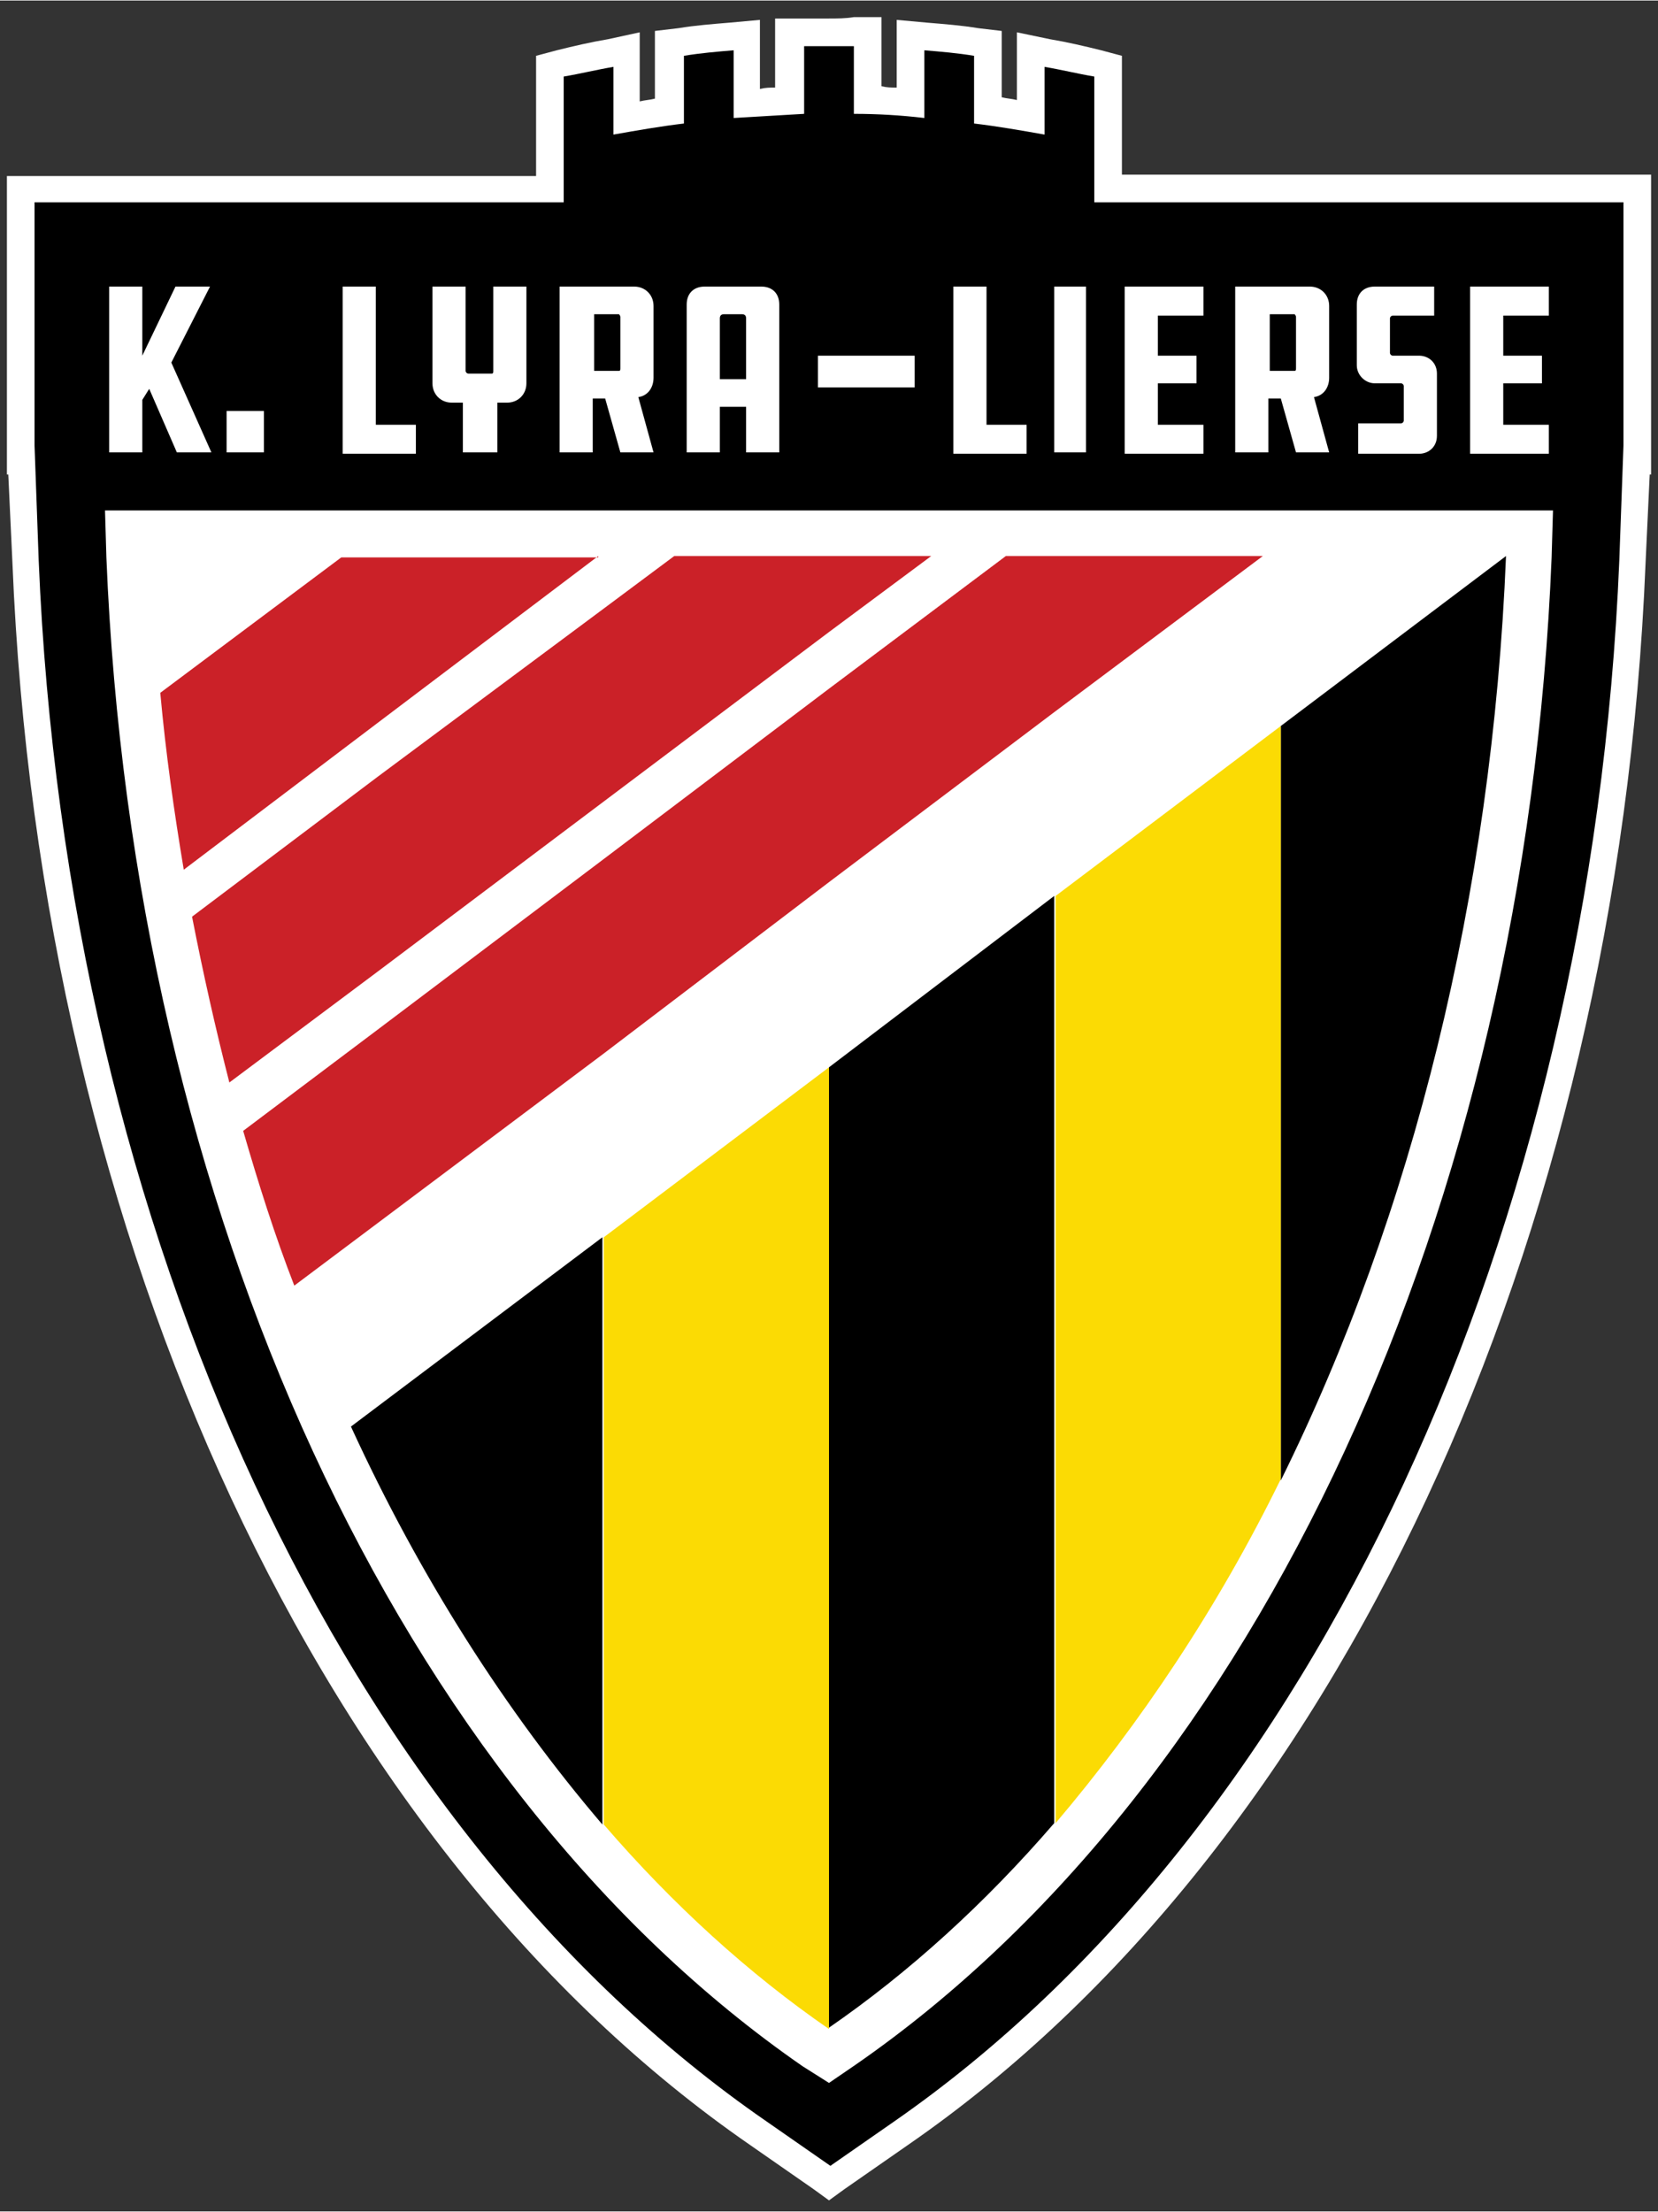 <svg xmlns="http://www.w3.org/2000/svg" id="Laag_1" viewBox="0.0 0.0 120.0 160.0" width="273.794" height="365.238"><rect x="0.0" y="0.0" width="120.0" height="160.0" fill="#333333" stroke="none"/><style>.st0{fill:#fff}.st2{fill:#fbdb04}</style><path d="M54.8 154.3c-30.7-21.2-51-64.8-53-113.8l-.3-7.4V13.6h38.3V4.8l.8-.2c1.2-.3 2.4-.6 3.6-.8l1.2-.2v4.9c1-.2 2.1-.3 3.1-.5V3.1l.8-.1c1.2-.2 2.4-.3 3.7-.4l1.1-.1v4.9c1-.1 2.1-.1 3.1-.2V2.3h5.6v4.9c1 0 2.1.1 3.1.2V2.5l1.1.1c1.2.1 2.4.2 3.7.4l.9.1V8c1 .1 2 .3 3.1.5V3.6l1.2.2c1.1.2 2.3.5 3.5.8l.8.2v8.9h38.3v19.6l-.3 7.4c-2 48.9-22.3 92.5-53 113.8l-5.2 3.6-5.2-3.8z"/><path class="st0" d="M60 3.3h1.8v4.9c1.7 0 3.4.1 5.1.3V3.6c1.2.1 2.4.2 3.6.4v4.9c1.7.2 3.4.5 5.1.8V4.8c1.2.2 2.4.5 3.6.7v9.1h38.3v17.6l-.3 8.3c-2 48.6-22.1 91.9-52.5 113l-4.6 3.2-4.6-3.2C24.9 132.4 4.8 89.2 2.8 40.5l-.3-8.3V14.6h38.3V5.5c1.2-.2 2.4-.5 3.6-.7v4.9c1.7-.3 3.4-.6 5.1-.8V4c1.2-.2 2.4-.3 3.6-.4v4.9l5.1-.3V3.3H60m0-2h-3.9v5c-.4 0-.7 0-1.1.1v-5l-2.2.2c-1.2.1-2.5.2-3.7.4l-1.7.2v4.9c-.4.1-.7.1-1.1.2v-5l-2.3.5c-1.2.2-2.5.5-3.7.8l-1.5.4v8.7H.5v21.6h.1l.3 6.4c2 49.2 22.4 93.1 53.4 114.5l4.6 3.2 1.1.8 1.1-.8 4.6-3.2c31-21.4 51.4-65.3 53.4-114.5l.3-6.4h.1V12.6H81.2V4l-1.5-.4c-1.2-.3-2.5-.6-3.7-.8l-2.4-.5v4.9c-.4-.1-.7-.1-1.1-.2V2.2L70.8 2c-1.2-.2-2.5-.3-3.7-.4l-2.2-.2v4.9c-.4 0-.7 0-1.1-.1v-5h-2c-.6.1-1.2.1-1.8.1z"/><path class="st0" d="M58.1 149.5C28.9 129.3 9.6 87.5 7.7 40.3l-.1-3.4h104.8l-.1 3.4c-1.9 47.1-21.2 88.9-50.4 109.1l-1.9 1.3-1.9-1.2z"/><path d="M91.4 40.2L76.3 51.5 60 63.8 43.7 76.2 27.3 88.5l-6 4.5c-1.4-3.6-2.6-7.4-3.7-11.2l9.7-7.3 16.3-12.3L60 49.8l12.8-9.6h18.6zm-24 0L60 45.7 27.3 70.3l-10.7 8c-1-3.9-1.9-7.9-2.7-12l13.4-10.1L43.7 44l5.1-3.8h18.6zm-24.1 0l-16 12.1-14 10.6c-.7-4.2-1.3-8.4-1.7-12.8l13.1-9.8h18.6z" fill="#cb2128"/><path d="M109 40.2c-1 24.6-6.8 47.7-16.3 66.9V52.5L109 40.2z"/><path class="st2" d="M92.7 52.5V107c-4.6 9.4-10.2 17.7-16.3 24.9V64.8l16.3-12.3z"/><path d="M76.3 64.8v67.1c-5 5.8-10.5 10.8-16.3 14.8V77.2l16.3-12.4z"/><path class="st2" d="M60 77.2v69.6c-5.8-4-11.3-9-16.3-14.8V89.5L60 77.2z"/><path d="M25.4 103.2l18.2-13.7V132c-7-8.2-13.2-17.9-18.2-28.8z"/><path class="st0" d="M12.8 32.7l-2-4.6-.5.8v3.8H7.9v-12h2.4v5l2.4-5h2.5l-2.8 5.5 2.9 6.5h-2.5zm6.3 0h-2.7v-3h2.7v3zm5.7-12h2.4v10h2.9v2.1h-5.3V20.7zm8.7 12v-3.6h-.8c-.8 0-1.4-.6-1.4-1.4v-7h2.4v6.1c0 .1.1.2.2.2h1.7c.1 0 .1-.1.1-.2v-6.1h2.4v7c0 .8-.6 1.4-1.4 1.4H36v3.6h-2.5zm12.4-12c.8 0 1.4.6 1.4 1.4v5.2c0 .7-.4 1.3-1.1 1.4l1.1 4h-2.4l-1.1-3.9h-.9v3.9h-2.4v-12h5.4zm-1 2.2c0-.1-.1-.2-.1-.2H43v4.1h1.8c.1 0 .1-.1.1-.2v-3.7zm11.5 9.8H54v-3.3h-1.9v3.3h-2.4V22c0-.8.5-1.3 1.3-1.3h4.1c.8 0 1.3.5 1.3 1.3v10.7zM54 27.4V23c0-.2-.1-.3-.3-.3h-1.3c-.2 0-.3.1-.3.3v4.4H54zm12.2-1.7V28h-7v-2.3h7zm2.8-5h2.4v10h2.9v2.1H69V20.7zm9.6 12h-2.3v-12h2.3v12zm2.8-12h5.7v2.1h-3.3v2.9h2.8v2h-2.8v3h3.3v2.1h-5.7V20.7zm13.4 0c.8 0 1.4.6 1.4 1.4v5.2c0 .7-.4 1.3-1.1 1.4l1.1 4h-2.4l-1.1-3.9h-.9v3.9h-2.4v-12h5.4zm-1 2.2c0-.1-.1-.2-.1-.2h-1.8v4.1h1.8c.1 0 .1-.1.1-.2v-3.7zm4.5 7.7h3.1c.1 0 .2-.1.2-.2v-2.5c0-.1-.1-.2-.2-.2h-1.9c-.7 0-1.3-.6-1.3-1.3V22c0-.8.5-1.3 1.3-1.3h4.3v2.1h-3c-.1 0-.2.1-.2.2v2.5c0 .1.1.2.2.2h1.9c.7 0 1.3.5 1.3 1.3v4.5c0 .8-.6 1.3-1.3 1.3h-4.4v-2.2zm8.1-9.9h5.7v2.1h-3.3v2.9h2.8v2h-2.8v3h3.3v2.1h-5.7V20.7z"/></svg>